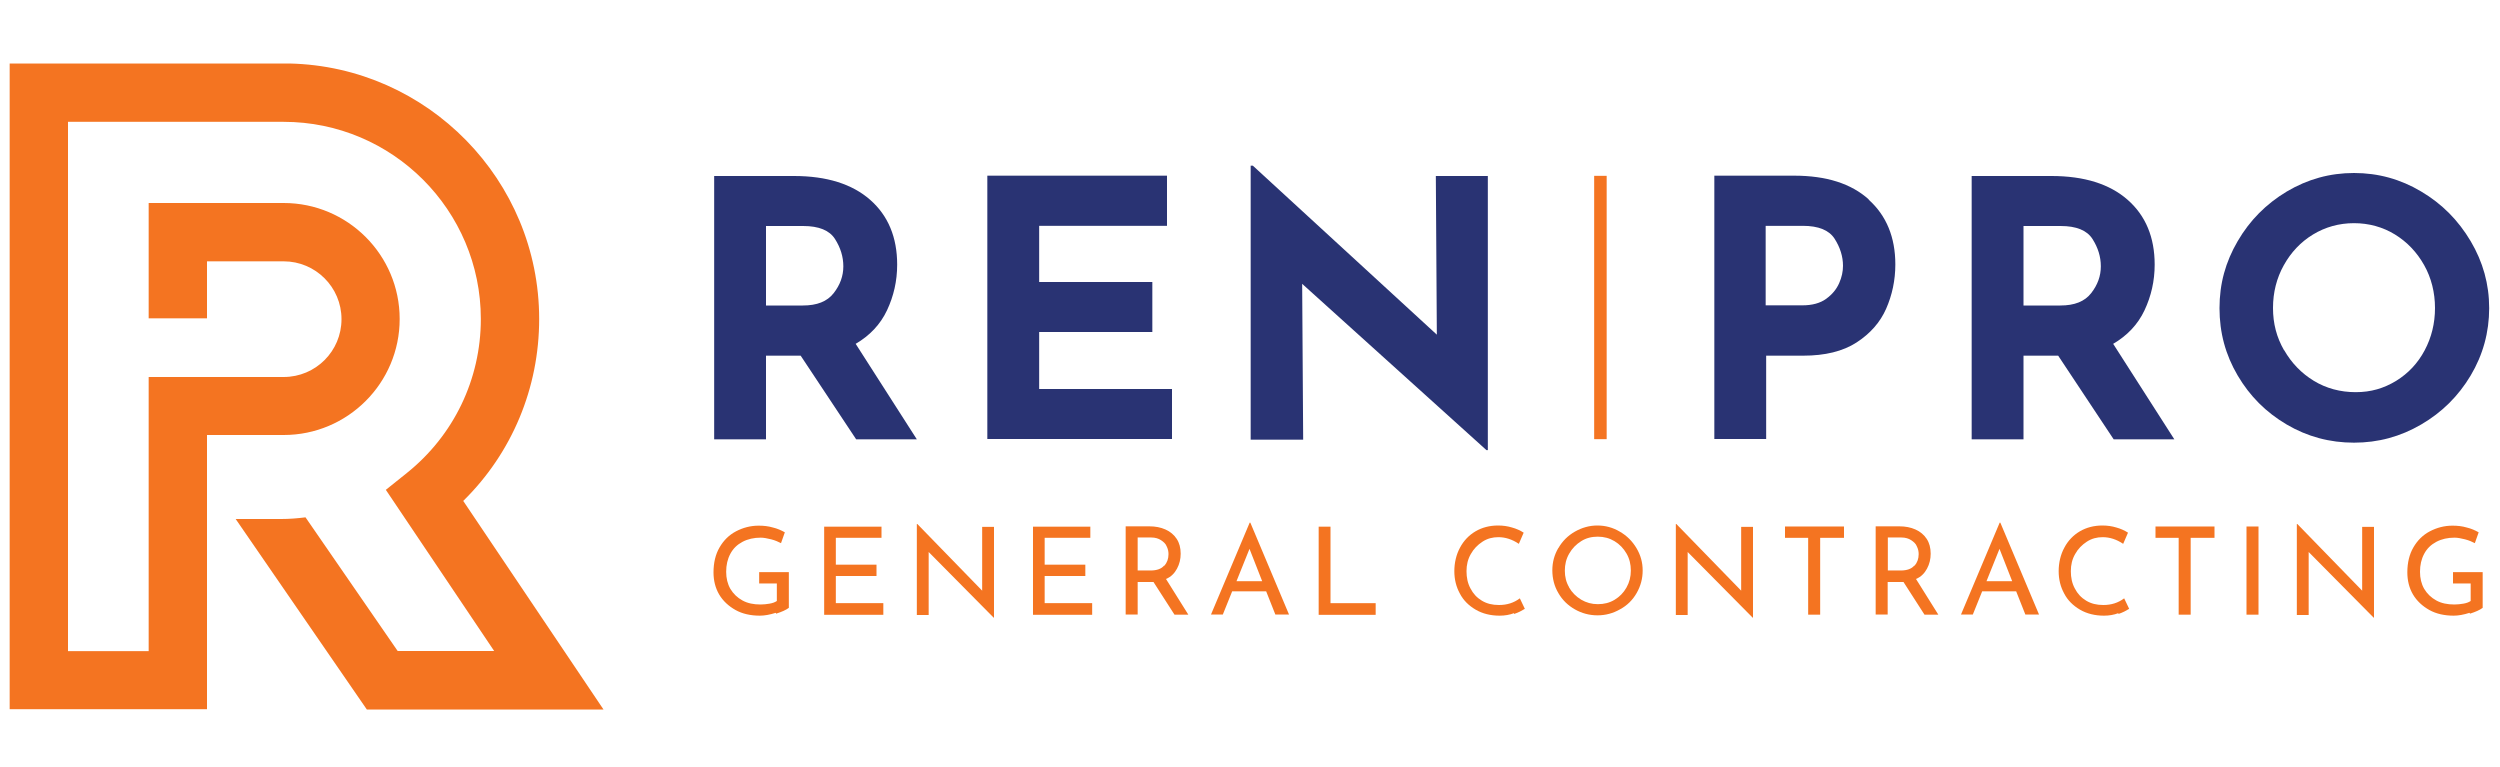 <svg xmlns="http://www.w3.org/2000/svg" id="Layer_1" viewBox="0 0 150 46"><defs><style>      .st0 {        fill: #293373;      }      .st1 {        fill: #f47421;      }    </style></defs><g><path class="st0" d="M51.37,26.36l-3.33-5.02h-2.08v5.02h-3.11v-15.8h4.79c1.96,0,3.49.48,4.57,1.43s1.62,2.25,1.62,3.89c0,.98-.21,1.89-.61,2.74s-1.04,1.52-1.88,2.01l3.67,5.73s-3.63,0-3.63,0ZM45.96,18.33h2.21c.85,0,1.46-.24,1.85-.74s.58-1.03.58-1.61-.17-1.12-.5-1.64-.97-.78-1.91-.78h-2.23v4.77h0Z"></path><path class="st0" d="M70.02,10.55v3h-7.67v3.37h6.79v3h-6.79v3.42h7.97v3h-11.08v-15.8h10.78Z"></path><path class="st0" d="M89.27,10.55v16.46h-.08l-11.06-9.98.06,9.35h-3.15V9.94h.13l11.04,10.14-.06-9.52h3.13Z"></path><path class="st1" d="M96.4,10.55v15.8h-.75v-15.8h.75Z"></path><path class="st0" d="M112.12,11.98c1.06.95,1.6,2.25,1.6,3.89,0,.94-.19,1.83-.55,2.65s-.95,1.49-1.78,2.03c-.82.53-1.89.79-3.19.79h-2.23v5h-3.11v-15.8h4.79c1.94,0,3.43.48,4.48,1.43h-.01ZM109.58,17.92c.36-.26.61-.57.77-.93s.23-.71.23-1.04c0-.56-.17-1.1-.5-1.62s-.97-.78-1.91-.78h-2.23v4.77h2.21c.58,0,1.06-.13,1.42-.39h.01Z"></path><path class="st0" d="M126.82,26.36l-3.33-5.02h-2.08v5.02h-3.11v-15.8h4.79c1.96,0,3.49.48,4.57,1.43s1.62,2.25,1.62,3.89c0,.98-.21,1.89-.61,2.74s-1.04,1.52-1.88,2.01l3.67,5.73h-3.63ZM121.41,18.33h2.21c.85,0,1.46-.24,1.85-.74s.58-1.03.58-1.61-.17-1.12-.5-1.64c-.33-.52-.97-.78-1.91-.78h-2.23v4.77h0Z"></path><path class="st0" d="M134.26,14.47c.73-1.25,1.7-2.23,2.95-2.98,1.25-.74,2.58-1.11,4.03-1.11s2.79.37,4.03,1.11c1.25.74,2.22,1.72,2.97,2.98.74,1.25,1.11,2.58,1.11,4.02s-.37,2.8-1.11,4.04-1.72,2.21-2.97,2.94-2.58,1.09-4.03,1.09-2.8-.36-4.04-1.09-2.21-1.7-2.94-2.94-1.09-2.57-1.09-4.04.36-2.77,1.09-4.02h0ZM137.05,21.01c.44.77,1.04,1.39,1.78,1.84s1.59.68,2.51.68,1.69-.23,2.43-.68c.73-.45,1.3-1.06,1.71-1.83s.62-1.62.62-2.54-.22-1.81-.65-2.57c-.43-.77-1.02-1.39-1.75-1.84s-1.57-.68-2.46-.68-1.72.23-2.46.68-1.32,1.07-1.75,1.84c-.43.77-.65,1.63-.65,2.57s.22,1.76.66,2.53h0Z"></path></g><g><path class="st1" d="M46.54,36.77c-.34.11-.66.17-.95.17-.55,0-1.05-.11-1.46-.34s-.75-.54-.98-.93c-.23-.39-.34-.84-.34-1.33,0-.57.12-1.08.36-1.49.24-.42.57-.75.99-.97.42-.22.87-.34,1.36-.34.3,0,.58.03.85.11.26.06.51.17.72.29l-.23.65c-.16-.08-.35-.17-.59-.23s-.45-.1-.63-.1c-.4,0-.77.08-1.09.25s-.56.4-.73.72c-.17.32-.25.67-.25,1.08,0,.38.08.72.25,1.02.18.3.42.53.73.7s.67.24,1.08.24c.19,0,.36-.02.54-.05s.32-.08.44-.16v-1.05h-1.06v-.68h1.78v2.14c-.17.13-.42.24-.76.35h-.01v-.03Z"></path><path class="st1" d="M52.89,31.59v.68h-2.74v1.61h2.44v.68h-2.44v1.63h2.85v.7h-3.55v-5.29h3.46-.01Z"></path><path class="st1" d="M59.64,31.59v5.47h-.02l-3.9-3.94v3.78h-.71v-5.46h.03l3.89,4v-3.83h.71,0Z"></path><path class="st1" d="M65.42,31.59v.68h-2.74v1.61h2.44v.68h-2.44v1.63h2.85v.7h-3.55v-5.29h3.46-.01Z"></path><path class="st1" d="M70.47,36.88l-1.26-1.96h-.95v1.95h-.72v-5.29h1.42c.36,0,.68.06.97.19.29.13.51.32.67.56s.24.54.24.89c0,.33-.07.62-.22.9s-.36.49-.66.62l1.34,2.14h-.84,0ZM69.86,33.95c.17-.2.25-.43.25-.7,0-.16-.03-.31-.11-.47-.06-.16-.19-.27-.34-.37s-.35-.16-.58-.16h-.82v1.98h.77c.38,0,.66-.1.82-.3h.01-.01Z"></path><path class="st1" d="M75.97,35.48h-2.04l-.56,1.39h-.71l2.32-5.51h.04l2.32,5.51h-.82l-.55-1.39h.01ZM75.73,34.87l-.76-1.94-.78,1.94h1.54Z"></path><path class="st1" d="M79.83,31.59v4.6h2.71v.7h-3.42v-5.29h.72-.01Z"></path><path class="st1" d="M90.84,36.79c-.26.1-.55.15-.86.15-.54,0-1.03-.12-1.44-.36s-.74-.56-.95-.97c-.22-.4-.33-.85-.33-1.34s.11-.99.34-1.41c.22-.42.54-.75.93-.98s.85-.35,1.35-.35c.3,0,.58.04.84.12.26.07.5.18.7.31l-.29.67c-.4-.27-.81-.4-1.23-.4-.34,0-.66.08-.95.27s-.53.43-.7.74c-.18.31-.26.65-.26,1.03s.07.73.24,1.04c.16.31.38.55.68.73s.63.26,1.03.26c.48,0,.89-.13,1.25-.4l.3.63c-.18.11-.38.22-.65.31l.02-.02h-.02Z"></path><path class="st1" d="M93.5,32.89c.24-.42.57-.75.99-.99.42-.24.87-.37,1.35-.37s.93.12,1.35.37c.42.24.75.57,1,.99.25.42.37.86.37,1.34s-.12.93-.36,1.35-.57.75-1,.98c-.42.24-.87.36-1.35.36s-.94-.12-1.36-.36-.75-.56-.99-.98c-.24-.4-.36-.87-.36-1.36s.12-.93.36-1.34h0ZM94.14,35.24c.18.31.42.55.73.74.31.18.63.27,1,.27s.7-.08,1-.26c.3-.18.54-.42.72-.74s.26-.65.26-1.02-.08-.71-.26-1.02-.42-.56-.72-.74-.63-.27-1-.27-.7.08-1,.27-.54.43-.72.75c-.18.31-.26.65-.26,1.02s.08.7.26,1h-.01Z"></path><path class="st1" d="M105.18,31.59v5.47h-.02l-3.9-3.94v3.78h-.71v-5.46h.03l3.89,4v-3.83h.71Z"></path><path class="st1" d="M110.64,31.59v.68h-1.43v4.61h-.72v-4.61h-1.39v-.68h3.53Z"></path><path class="st1" d="M115.47,36.88l-1.26-1.96h-.95v1.95h-.72v-5.29h1.42c.36,0,.68.06.97.19.29.13.51.32.67.56s.24.54.24.89c0,.33-.07.62-.22.9s-.36.49-.66.62l1.34,2.14h-.84,0ZM114.87,33.95c.17-.2.25-.43.25-.7,0-.16-.03-.31-.11-.47-.06-.16-.19-.27-.34-.37s-.35-.16-.58-.16h-.82v1.98h.77c.38,0,.66-.1.82-.3h.01-.01Z"></path><path class="st1" d="M120.97,35.48h-2.04l-.56,1.39h-.71l2.32-5.51h.04l2.32,5.51h-.82l-.55-1.39h.01ZM120.73,34.87l-.76-1.94-.78,1.94h1.54Z"></path><path class="st1" d="M127.1,36.79c-.26.1-.55.15-.86.15-.54,0-1.03-.12-1.44-.36s-.74-.56-.95-.97c-.22-.4-.33-.85-.33-1.34s.11-.99.34-1.41c.22-.42.54-.75.93-.98s.85-.35,1.35-.35c.3,0,.58.04.84.12.26.07.5.18.7.31l-.29.67c-.4-.27-.81-.4-1.23-.4-.34,0-.66.08-.95.27s-.53.43-.7.74c-.18.31-.26.65-.26,1.03s.07.73.24,1.04c.16.31.38.55.68.73s.63.26,1.03.26c.48,0,.89-.13,1.25-.4l.3.63c-.18.11-.38.22-.65.31l.02-.02h-.02Z"></path><path class="st1" d="M132.87,31.59v.68h-1.43v4.61h-.72v-4.61h-1.39v-.68h3.53Z"></path><path class="st1" d="M135.51,31.59v5.29h-.72v-5.29h.72Z"></path><path class="st1" d="M142.44,31.59v5.47h-.02l-3.9-3.94v3.78h-.71v-5.46h.03l3.89,4v-3.83h.71Z"></path><path class="st1" d="M148.17,36.77c-.34.11-.66.17-.95.17-.55,0-1.05-.11-1.46-.34s-.75-.54-.98-.93c-.23-.39-.34-.84-.34-1.33,0-.57.12-1.08.36-1.49.24-.42.57-.75.99-.97.42-.22.87-.34,1.36-.34.3,0,.58.03.85.11.26.06.51.17.72.29l-.23.65c-.16-.08-.35-.17-.59-.23s-.45-.1-.63-.1c-.4,0-.77.08-1.09.25s-.56.4-.73.72c-.17.32-.25.67-.25,1.08,0,.38.08.72.25,1.02.18.3.42.53.73.7s.67.24,1.08.24c.19,0,.36-.02.54-.05s.32-.08.44-.16v-1.05h-1.06v-.68h1.78v2.14c-.17.13-.42.24-.76.35h-.01v-.03Z"></path></g><path class="st1" d="M27.81,30.04c2.91-2.87,4.54-6.76,4.54-10.9,0-8.34-6.7-15.15-14.99-15.33H.58v38.74h11.84v-16.45h4.6c3.84,0,6.96-3.12,6.96-6.96s-3.12-6.96-6.96-6.96h-8.1v6.92h3.5v-3.42h4.6c1.91,0,3.47,1.55,3.47,3.47s-1.55,3.47-3.47,3.47h-8.1v16.45h-4.84V7.31h12.94c6.53,0,11.83,5.31,11.83,11.83,0,3.61-1.62,6.98-4.44,9.24l-1.26,1.01,6.5,9.67h-5.79l-5.53-8.02c-.47.06-.96.1-1.45.1h-2.74l7.87,11.43h14.2l-8.42-12.52h.02,0Z"></path></svg>